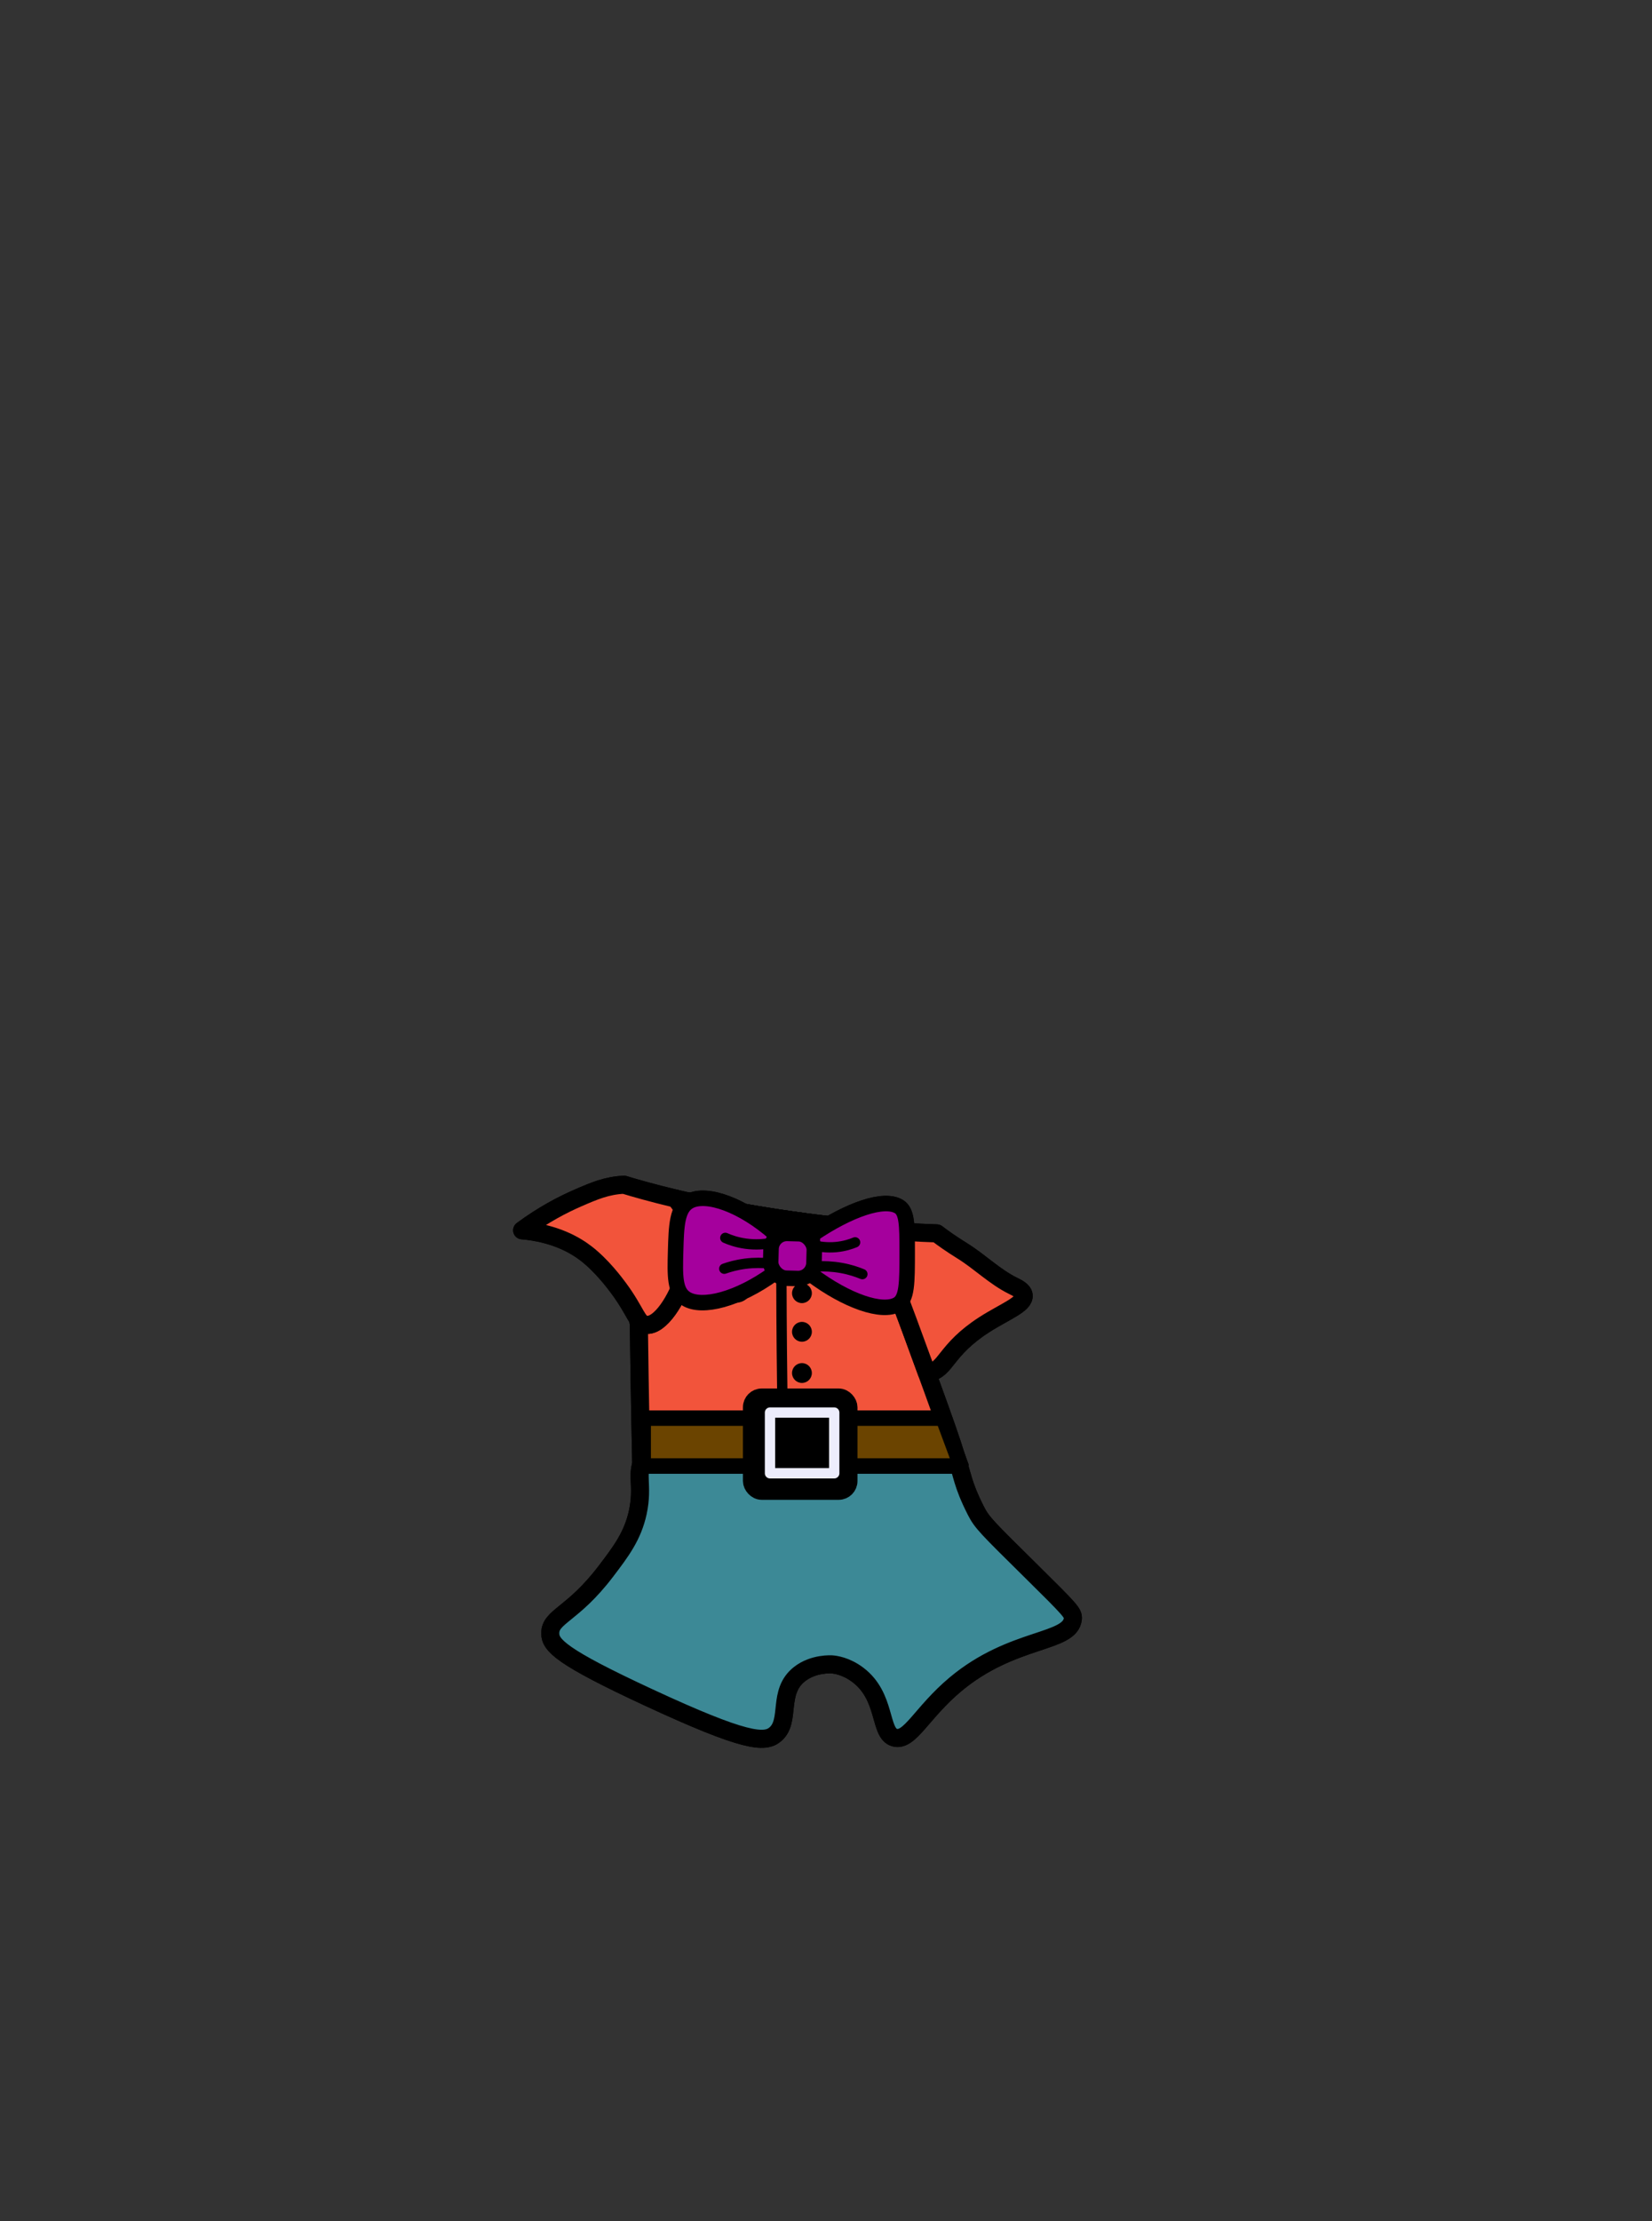 <?xml version="1.0" encoding="UTF-8"?>
<svg xmlns="http://www.w3.org/2000/svg" id="Layer_2" viewBox="0 0 640 860">
  <rect x="0" y="0" width="640" height="860" fill="#333333" stroke="none"/>
  <defs>
    <style>
      .cls-1 {
        stroke: #ededfc;
      }

      .cls-1, .cls-2, .cls-3, .cls-4, .cls-5, .cls-6, .cls-7, .cls-8, .cls-9 {
        stroke-linejoin: round;
      }

      .cls-1, .cls-10, .cls-7 {
        fill: none;
      }

      .cls-1, .cls-7, .cls-8 {
        stroke-width: 4px;
      }

      .cls-2 {
        fill: #6b4400;
      }

      .cls-2, .cls-3, .cls-4, .cls-5, .cls-6, .cls-7, .cls-8, .cls-9 {
        stroke: #000;
      }

      .cls-2, .cls-6 {
        stroke-linecap: square;
        stroke-width: 6px;
      }

      .cls-3, .cls-4, .cls-5, .cls-9 {
        stroke-width: 7px;
      }

      .cls-4 {
        fill: #f2543b;
      }

      .cls-5 {
        fill: #ffd473;
      }

      .cls-6 {
        fill: #a5009d;
      }

      .cls-8 {
        fill: #d83636;
        stroke-linecap: round;
      }

      .cls-9 {
        fill: #3c8996;
      }
    </style>
  </defs>
  <g id="At_1_-_Outfit">
    <g id="Nerd_x5F_Uncommon_x5F_OrangeTealBowTie">
      <path class="cls-4" d="M337.563,475.993c-9.26-.794-19.563-1.922-30.775-3.515-18.748-2.664-33.858-5.746-45.199-8.449,9.316,9.611,3.999,28.275,3.47,30.042-2.622,8.76-9.233,19.591-14.824,18.847-1.32-.176-2.177-.949-3.119-2.35.126.688.252,1.359.376,2.014.127,10.144.394,29.271.927,54.266.001.065.003.127.004.192.274-.788.65-1.57,1.197-2.363,3.924-5.692,11.865-6.155,24.446-6.711,34.936-1.542,46.951-1.194,69.556-.435,14.319.481,24.193-.757,26.769,6.399-1.856-6.198-4.744-14.273-9.405-27.126-12.567-34.651-17.776-48.207-23.425-60.81Z"></path>
      <path class="cls-4" d="M392.4,497.812c-7.093-3.516-12.826-9.307-19.553-13.482-4.253-2.64-7.44-4.888-9.937-6.8-7.2-.245-15.708-.71-25.347-1.537,5.347,11.93,10.305,24.726,21.47,55.427.302-.013.602-.036.897-.078,6.68-.95,6.125-8.622,21.318-18.424,7.932-5.118,15.777-7.878,15.318-11.435-.233-1.802-2.466-2.829-4.165-3.671Z"></path>
      <path class="cls-5" d="M306.788,472.478c-.865-.123-1.716-.248-2.566-.372l28.046,28.046c1.519,1.519,4.101.946,4.834-1.073l8.174-22.482c-11.128-.788-24.056-2.068-38.488-4.119Z"></path>
      <path class="cls-5" d="M306.788,472.478c-16.228-2.306-29.726-4.925-40.419-7.341l16.048,34.064c.915,1.943,3.539,2.277,4.912.626l22.408-26.94c-.978-.134-1.957-.268-2.95-.409Z"></path>
      <path class="cls-4" d="M241.727,458.69c-6.685.335-11.429,2.35-18.005,5.216-5.538,2.413-13.119,6.274-21.44,12.426,13.095,1.137,20.925,6,24.871,9.056,6.003,4.65,10.968,11.281,12.494,13.341,6.858,9.256,7.148,13.73,10.588,14.188,5.59.744,12.201-10.087,14.824-18.847.529-1.767,5.847-20.431-3.47-30.042-9.049-2.157-15.698-4.072-19.862-5.339Z"></path>
      <path id="Sheets" class="cls-9" d="M247.08,585.569c-1.995,9.184-6.591,15.215-12.424,22.871-12.841,16.853-21.465,17.322-21.48,23.913-.01,4.632,4.238,9.126,38.118,24.847,37.39,17.35,45.003,17.809,49.127,14.219,6.048-5.266.59-16.399,9.32-23.254,5.43-4.264,12.37-3.782,12.665-3.757.967.081,5.262.522,9.923,4.04,11.165,8.425,8.214,22.494,14.168,24.269,5.941,1.771,10.504-9.596,23.667-20.599,22.2-18.556,44.596-15.793,45.459-25.412.196-2.181-.868-3.306-16.094-18.353-17.128-16.927-19.099-18.783-21.459-23.435-5.406-10.658-5.153-13.976-7.678-20.989-2.576-7.156-12.451-5.918-26.769-6.399-22.605-.759-34.621-1.107-69.556.435-12.582.555-20.523,1.019-24.446,6.711-3.698,5.365-.2,10.112-2.541,20.894Z"></path>
      <polygon class="cls-2" points="249.176 549.059 249.176 567.602 372.282 567.602 365.392 549.059 249.176 549.059"></polygon>
      <rect class="cls-3" x="291.318" y="541.082" width="37.376" height="36.106" rx="3.776" ry="3.776"></rect>
      <rect class="cls-1" x="298.306" y="546.906" width="24.882" height="23.506"></rect>
      <g>
        <path class="cls-7" d="M303.077,539.899c-.081-5.952-.136-10.71-.194-16.949-.168-18.103-.209-36.063-.129-53.878"></path>
        <g>
          <path class="cls-6" d="M267.237,465.002c-5.025,2.569-5.221,9.57-5.495,19.407-.265,9.487-.437,15.651,4.008,18.417,6.259,3.896,20.271.183,33.824-9.602.193-5.229.386-10.458.579-15.688-12.548-11.03-26.312-15.911-32.915-12.536Z"></path>
          <path class="cls-6" d="M348.295,467.182c3.09,1.927,3.155,7.126,3.158,17.445.004,12.173.006,18.26-3.705,20.405-6.02,3.48-19.683-1.294-33.259-11.405.088-5.232.177-10.464.265-15.696,14.255-9.668,27.793-14.334,33.541-10.749Z"></path>
          <rect class="cls-6" x="298.633" y="477.599" width="16.777" height="17.343" rx="6.153" ry="6.153" transform="translate(13.18 -8.076) rotate(1.54)"></rect>
          <path class="cls-8" d="M280.992,479.277c1.72.767,4.427,1.763,7.939,2.24,3.883.527,7.107.197,9.101-.135"></path>
          <path class="cls-8" d="M331.271,481.003c-1.618.677-4.154,1.532-7.403,1.827-3.592.326-6.534-.169-8.347-.604"></path>
          <path class="cls-8" d="M280.593,491.206c1.997-.713,4.748-1.502,8.13-1.934,3.665-.468,6.816-.357,9.101-.135"></path>
          <path class="cls-8" d="M334.089,493.304c-1.967-.82-4.687-1.756-8.06-2.37-3.655-.665-6.826-.723-9.133-.625"></path>
        </g>
        <circle cx="310.68" cy="531.595" r="3.84"></circle>
        <circle cx="310.68" cy="515.639" r="3.84"></circle>
        <circle cx="310.68" cy="500.687" r="3.84"></circle>
      </g>
      <path class="cls-4" d="M337.563,475.993c-9.26-.794-19.563-1.922-30.775-3.515-18.748-2.664-33.858-5.746-45.199-8.449,9.316,9.611,3.999,28.275,3.47,30.042-2.622,8.76-9.233,19.591-14.824,18.847-1.32-.176-2.177-.949-3.119-2.35.126.688.252,1.359.376,2.014.127,10.144.394,29.271.927,54.266.001.065.003.127.004.192.274-.788.65-1.57,1.197-2.363,3.924-5.692,11.865-6.155,24.446-6.711,34.936-1.542,46.951-1.194,69.556-.435,14.319.481,24.193-.757,26.769,6.399-1.856-6.198-4.744-14.273-9.405-27.126-12.567-34.651-17.776-48.207-23.425-60.81Z"></path>
      <path class="cls-4" d="M392.4,497.812c-7.093-3.516-12.826-9.307-19.553-13.482-4.253-2.64-7.44-4.888-9.937-6.8-7.2-.245-15.708-.71-25.347-1.537,5.347,11.93,10.305,24.726,21.47,55.427.302-.013.602-.036.897-.078,6.68-.95,6.125-8.622,21.318-18.424,7.932-5.118,15.777-7.878,15.318-11.435-.233-1.802-2.466-2.829-4.165-3.671Z"></path>
      <path class="cls-5" d="M306.788,472.478c-.865-.123-1.716-.248-2.566-.372l28.046,28.046c1.519,1.519,4.101.946,4.834-1.073l8.174-22.482c-11.128-.788-24.056-2.068-38.488-4.119Z"></path>
      <path class="cls-5" d="M306.788,472.478c-16.228-2.306-29.726-4.925-40.419-7.341l16.048,34.064c.915,1.943,3.539,2.277,4.912.626l22.408-26.94c-.978-.134-1.957-.268-2.95-.409Z"></path>
      <path class="cls-4" d="M241.727,458.69c-6.685.335-11.429,2.35-18.005,5.216-5.538,2.413-13.119,6.274-21.44,12.426,13.095,1.137,20.925,6,24.871,9.056,6.003,4.65,10.968,11.281,12.494,13.341,6.858,9.256,7.148,13.73,10.588,14.188,5.59.744,12.201-10.087,14.824-18.847.529-1.767,5.847-20.431-3.47-30.042-9.049-2.157-15.698-4.072-19.862-5.339Z"></path>
      <path id="Sheets-2" data-name="Sheets" class="cls-9" d="M247.08,585.569c-1.995,9.184-6.591,15.215-12.424,22.871-12.841,16.853-21.465,17.322-21.48,23.913-.01,4.632,4.238,9.126,38.118,24.847,37.39,17.35,45.003,17.809,49.127,14.219,6.048-5.266.59-16.399,9.32-23.254,5.43-4.264,12.37-3.782,12.665-3.757.967.081,5.262.522,9.923,4.04,11.165,8.425,8.214,22.494,14.168,24.269,5.941,1.771,10.504-9.596,23.667-20.599,22.2-18.556,44.596-15.793,45.459-25.412.196-2.181-.868-3.306-16.094-18.353-17.128-16.927-19.099-18.783-21.459-23.435-5.406-10.658-5.153-13.976-7.678-20.989-2.576-7.156-12.451-5.918-26.769-6.399-22.605-.759-34.621-1.107-69.556.435-12.582.555-20.523,1.019-24.446,6.711-3.698,5.365-.2,10.112-2.541,20.894Z"></path>
      <polygon class="cls-2" points="249.176 549.059 249.176 567.602 372.282 567.602 365.392 549.059 249.176 549.059"></polygon>
      <rect class="cls-3" x="291.318" y="541.082" width="37.376" height="36.106" rx="3.776" ry="3.776"></rect>
      <rect class="cls-1" x="298.306" y="546.906" width="24.882" height="23.506"></rect>
      <g>
        <path class="cls-7" d="M303.077,539.899c-.081-5.952-.136-10.71-.194-16.949-.168-18.103-.209-36.063-.129-53.878"></path>
        <g>
          <path class="cls-6" d="M267.237,465.002c-5.025,2.569-5.221,9.57-5.495,19.407-.265,9.487-.437,15.651,4.008,18.417,6.259,3.896,20.271.183,33.824-9.602.193-5.229.386-10.458.579-15.688-12.548-11.03-26.312-15.911-32.915-12.536Z"></path>
          <path class="cls-6" d="M348.295,467.182c3.09,1.927,3.155,7.126,3.158,17.445.004,12.173.006,18.26-3.705,20.405-6.02,3.48-19.683-1.294-33.259-11.405.088-5.232.177-10.464.265-15.696,14.255-9.668,27.793-14.334,33.541-10.749Z"></path>
          <rect class="cls-6" x="298.633" y="477.599" width="16.777" height="17.343" rx="6.153" ry="6.153" transform="translate(13.18 -8.076) rotate(1.54)"></rect>
          <path class="cls-8" d="M280.992,479.277c1.72.767,4.427,1.763,7.939,2.24,3.883.527,7.107.197,9.101-.135"></path>
          <path class="cls-8" d="M331.271,481.003c-1.618.677-4.154,1.532-7.403,1.827-3.592.326-6.534-.169-8.347-.604"></path>
          <path class="cls-8" d="M280.593,491.206c1.997-.713,4.748-1.502,8.13-1.934,3.665-.468,6.816-.357,9.101-.135"></path>
          <path class="cls-8" d="M334.089,493.304c-1.967-.82-4.687-1.756-8.06-2.37-3.655-.665-6.826-.723-9.133-.625"></path>
        </g>
        <circle cx="310.68" cy="531.595" r="3.84"></circle>
        <circle cx="310.68" cy="515.639" r="3.84"></circle>
        <circle cx="310.68" cy="500.687" r="3.84"></circle>
      </g>
      <rect class="cls-10" width="640" height="860"></rect>
    </g>
  </g>
</svg>
